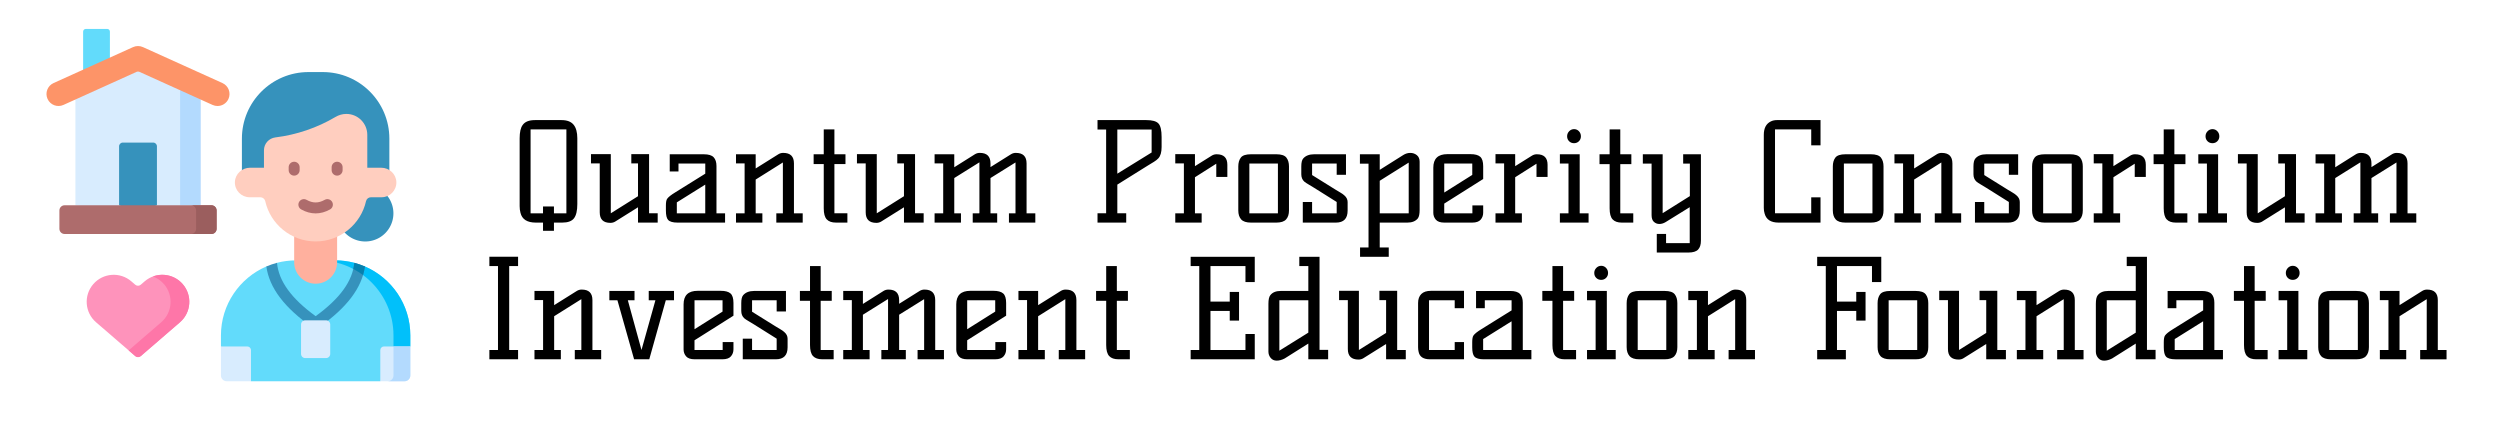 <svg width="292" height="52" xmlns="http://www.w3.org/2000/svg">

 <g>
  <title>background</title>
  <rect fill="none" id="canvas_background" height="54" width="294" y="-1" x="-1"/>
 </g>
 <g>
  <title>Layer 1</title>
  <g id="svg_2" transform="matrix(0.083,0,0,0.083,5.43,2.706) ">
   <path id="svg_3" d="m448.594,267.617m-39.606,0a39.606,39.606 0 1 0 79.212,0a39.606,39.606 0 1 0 -79.212,0" fill="#3692bc"/>
   <path id="svg_4" fill="#62dbfb" d="m448.1,342.375c-2.467,-1.062 -4.982,8.269 -7.542,7.393c-2.56,-0.875 -5.163,-11.957 -7.807,-12.637c-8.44,-2.172 -17.287,-3.326 -26.404,-3.326l-55.193,0c-9.255,0 -18.232,1.19 -26.786,3.425c-2.942,0.769 -5.834,11.963 -8.67,12.973c-2.132,0.759 -4.232,-8.717 -6.297,-7.827c-37.586,16.187 -63.9,53.561 -63.9,97.082l0,15.494l42.257,48.949l181.985,0l42.257,-48.951l0,-15.494c0,-43.52 -26.314,-80.895 -63.9,-97.081z"/>
   <path id="svg_5" fill="#01c0fa" d="m448.1,342.375c-3.827,-1.648 -7.771,4.135 -11.816,2.942c-1.044,-0.308 -2.094,-7.811 -3.151,-8.087c-8.554,-2.235 -17.531,-3.426 -26.786,-3.426l-23.694,0c58.35,0 105.653,47.303 105.653,105.653l0,23.841l23.694,-8.348l0,-15.494c0,-43.52 -26.314,-80.895 -63.9,-97.081z"/>
   <path id="svg_6" fill="#d8ecfe" d="m282.607,454.95l-37.106,0l0,40.82c0,4.49 3.64,8.129 8.129,8.129l34.128,0l0,-43.798c0,-2.844 -2.306,-5.151 -5.151,-5.151z"/>
   <path id="svg_7" fill="#d8ecfe" d="m512,454.95l-37.106,0c-2.845,0 -5.151,2.306 -5.151,5.151l0,43.799l34.128,0c4.49,0 8.129,-3.64 8.129,-8.129l0,-40.821z"/>
   <path id="svg_8" fill="#b3dafe" d="m512,495.77l0,-40.82l-23.694,0l0,40.82c0,4.49 -3.64,8.129 -8.129,8.129l23.694,0c4.489,0.001 8.129,-3.639 8.129,-8.129z"/>
   <path id="svg_9" fill="#ffb09e" d="m348.534,272.049l0,64.373c0,16.688 13.529,30.217 30.217,30.217s30.217,-13.529 30.217,-30.217l0,-64.373l-60.434,0z"/>
   <path id="svg_10" fill="#3692bc" d="m368.679,68.813l20.143,0c51.74,0 93.684,41.944 93.684,93.684l0,54.933l-207.511,0l0,-54.933c0,-51.74 41.944,-93.684 93.684,-93.684z"/>
   <path id="svg_11" fill="#ffcebf" d="m492.362,223.443c0.42,11.821 -9.032,21.542 -20.767,21.542l-15.061,0c-3.294,0 -6.136,2.282 -6.858,5.501c-3.66,16.213 -12.725,30.381 -25.213,40.49s-28.389,16.17 -45.711,16.17c-34.633,0 -63.615,-24.234 -70.914,-56.66c-0.721,-3.219 -3.563,-5.501 -6.858,-5.501l-15.072,0c-11.724,0 -21.187,-9.722 -20.767,-21.542c0.409,-11.261 10.001,-20.014 21.262,-20.014l19.648,0l0,-24.588c0,-9.249 6.948,-16.944 16.127,-18.077c29.748,-3.671 58.747,-13.516 84.536,-28.793c4.629,-2.742 9.882,-4.258 15.263,-4.258c16.285,0 29.487,13.202 29.487,29.487l0,46.229l19.637,0c11.27,0 20.862,8.753 21.261,20.014z"/>
   <path id="svg_12" fill="#62dbfb" d="m51.55,11.859l0,65.676l37.69,0l0,-65.676c0,-2.076 -1.683,-3.758 -3.758,-3.758l-30.174,0c-2.075,-0.001 -3.758,1.682 -3.758,3.758z"/>
   <path id="svg_13" fill="#d8ecfe" d="m216.894,256.248l-88.108,10.302l-88.107,-10.302l0,-163.547l88.107,-43.28l88.108,43.28l0,163.547z"/>
   <path id="svg_14" fill="#b3dafe" d="m188.049,78.531l0,177.717l28.845,0l0,-163.547l-28.845,-14.17z"/>
   <path id="svg_15" fill="#3692bc" d="m107.423,168.031l42.726,0c2.915,0 5.278,2.363 5.278,5.278l0,82.938l-26.641,10.302l-26.641,-10.302l0,-82.938c0,-2.915 2.363,-5.278 5.278,-5.278z"/>
   <path id="svg_16" fill="#ae6c6c" d="m232.077,256.248l-206.582,0c-4.044,0 -7.322,3.278 -7.322,7.322l0,25.797c0,4.044 3.278,7.322 7.322,7.322l206.582,0c4.044,0 7.322,-3.278 7.322,-7.322l0,-25.797c0,-4.044 -3.278,-7.322 -7.322,-7.322z"/>
   <path id="svg_17" fill="#9b5e5e" d="m232.077,256.248l-28.845,0c4.044,0 7.322,3.278 7.322,7.322l0,25.797c0,4.044 -3.278,7.322 -7.322,7.322l28.845,0c4.044,0 7.322,-3.278 7.322,-7.322l0,-25.797c0,-4.044 -3.278,-7.322 -7.322,-7.322z"/>
   <path id="svg_18" fill="#fd9468" d="m240.669,116.561c-2.328,0 -4.691,-0.483 -6.95,-1.505l-102.758,-46.47c-1.382,-0.625 -2.967,-0.625 -4.35,0l-102.759,46.47c-8.498,3.846 -18.505,0.07 -22.349,-8.429s-0.07,-18.505 8.43,-22.348l111.893,-50.602c4.423,-2.002 9.495,-2.002 13.919,0l111.892,50.602c8.499,3.843 12.273,13.849 8.43,22.348c-2.821,6.24 -8.967,9.933 -15.398,9.934z"/>
   <path id="svg_19" fill="#fe93bb" d="m132.661,468.526c-2.226,1.922 -5.524,1.922 -7.749,0l-55.164,-47.626c-15.898,-13.719 -17.658,-37.732 -3.936,-53.63c13.724,-15.898 37.732,-17.655 53.63,-3.931l5.471,4.722c2.225,1.921 5.522,1.921 7.748,0l5.471,-4.722c15.89,-13.729 39.903,-11.962 53.63,3.931c13.722,15.898 11.962,39.91 -3.936,53.63l-55.165,47.626z"/>
   <path id="svg_20" fill="#fe76a8" d="m191.761,367.27c-10.665,-12.347 -27.536,-16.163 -41.985,-10.816c5.842,2.154 11.238,5.77 15.595,10.816c13.722,15.898 11.962,39.91 -3.936,53.63l-45.843,39.579l9.32,8.047c2.226,1.922 5.524,1.922 7.749,0l55.164,-47.626c15.898,-13.719 17.658,-37.732 3.936,-53.63z"/>
   <path id="svg_21" fill="#ae6c6c" d="m348.522,214.56c-4.267,0 -7.726,-3.459 -7.726,-7.726l0,-4.114c0,-4.268 3.459,-7.726 7.726,-7.726s7.726,3.459 7.726,7.726l0,4.114c0,4.268 -3.459,7.726 -7.726,7.726z"/>
   <path id="svg_22" fill="#ae6c6c" d="m408.987,214.56c-4.267,0 -7.726,-3.459 -7.726,-7.726l0,-4.114c0,-4.268 3.459,-7.726 7.726,-7.726s7.726,3.459 7.726,7.726l0,4.114c0.001,4.268 -3.458,7.726 -7.726,7.726z"/>
   <path id="svg_23" fill="#3692bc" d="m309.404,342.381c4.149,30.097 25.494,58.257 64.928,85.75c1.328,0.926 2.873,1.388 4.419,1.388c1.545,0 3.092,-0.463 4.419,-1.388c39.434,-27.493 60.779,-55.653 64.928,-85.75c-4.815,-2.073 -9.813,-3.801 -14.965,-5.147c-2.353,25.653 -20.212,50.308 -54.382,75.08c-34.17,-24.773 -52.028,-49.428 -54.381,-75.081c-5.154,1.347 -10.152,3.074 -14.966,5.148z"/>
   <path id="svg_24" fill="#0681af" d="m448.1,342.38c-0.56,4.07 -1.44,8.11 -2.64,12.11c-4.33,-3.2 -8.91,-6.09 -13.72,-8.61c0.66,-2.87 1.13,-5.76 1.39,-8.65c5.03,1.32 9.9,2.99 14.61,5l0.01,0c0.12,0.05 0.23,0.1 0.35,0.15z"/>
   <path id="svg_25" fill="#ae6c6c" d="m378.75,267.701c-6.843,0 -13.684,-1.873 -20.338,-5.622c-3.718,-2.094 -5.034,-6.806 -2.94,-10.523s6.805,-5.036 10.524,-2.94c8.7,4.9 16.806,4.9 25.507,0c3.719,-2.097 8.43,-0.778 10.524,2.94s0.778,8.43 -2.94,10.523c-6.65,3.748 -13.495,5.622 -20.337,5.622z"/>
   <path id="svg_26" fill="#d8ecfe" d="m358.219,424.021l0,41.413c0,3.245 2.631,5.876 5.876,5.876l29.311,0c3.245,0 5.876,-2.631 5.876,-5.876l0,-41.413c0,-3.245 -2.631,-5.876 -5.876,-5.876l-29.311,0c-3.245,-0.001 -5.876,2.63 -5.876,5.876z"/>
  </g>
  <path id="svg_27" d="m62.466,14.027l3.113,0q0.974,0 1.413,0.535q0.439,0.535 0.439,1.588l0,0l0,7.679q0,1.149 -0.383,1.66q-0.383,0.511 -1.389,0.511l0,0l-0.958,0l0,0.958l-1.277,0l0,-0.958l-0.83,0q-1.533,0 -1.804,-1.149l0,0q-0.096,-0.351 -0.096,-0.782l0,0l0,-7.918q0,-1.07 0.351,-1.548l0,0q0.399,-0.575 1.421,-0.575l0,0zm0.958,10.887l0,-0.798l1.277,0l0,0.798l1.453,0l0,-9.802l-4.183,0l0,9.802l1.453,0zm7.87,1.117l0,0q-1.245,0 -1.245,-1.229l0,0l0,-5.715l-1.022,0l0,-1.086l2.315,0l0,6.912l3.177,-1.995l0,-3.831l-0.782,0l0,-1.086l2.075,0l0,6.912l1.006,0l0,1.086l-2.299,0l0,-1.788l-2.65,1.66q-0.255,0.16 -0.575,0.16zm12.388,-1.117l1.006,0l0,1.086l-5.555,0q-0.814,0 -1.101,-0.319l0,0q-0.255,-0.287 -0.255,-1.086l0,0l0,-0.591q0,-0.575 0.144,-0.782l0,0q0.208,-0.303 0.942,-0.75l0,0l3.512,-2.187l0,-1.181l-3.129,0l0,0.926l-1.022,0l0,-2.011l3.991,0q0.814,0 1.141,0.351q0.327,0.351 0.327,1.022l0,0l0,5.523zm-1.309,0l0,-3.352l-3.32,2.075l0,1.277l3.32,0zm9.115,-7.056l0,0q1.245,0 1.245,1.229l0,0l0,5.827l1.022,0l0,1.086l-3.081,0l0,-1.086l0.766,0l0,-5.939l-3.177,1.995l0,3.943l0.782,0l0,1.086l-3.081,0l0,-1.086l1.006,0l0,-5.827l-1.006,0l0,-1.07l2.299,0l0,1.66l2.65,-1.66q0.255,-0.16 0.575,-0.16zm4.725,-2.746l1.245,0l0,2.905l1.293,0l0,1.149l-1.293,0l0,5.747l1.517,0l0,1.086l-1.341,0q-0.718,0 -1.07,-0.375q-0.351,-0.375 -0.351,-1.285l0,0l0,-5.172l-1.181,0l0,-1.149l1.181,0l0,-2.905zm6.146,10.919l0,0q-1.245,0 -1.245,-1.229l0,0l0,-5.715l-1.022,0l0,-1.086l2.315,0l0,6.912l3.177,-1.995l0,-3.831l-0.782,0l0,-1.086l2.075,0l0,6.912l1.006,0l0,1.086l-2.299,0l0,-1.788l-2.65,1.66q-0.255,0.16 -0.575,0.16zm16.299,-8.173l0,0q1.245,0 1.245,1.229l0,0l0,5.827l1.022,0l0,1.086l-3.081,0l0,-1.086l0.766,0l0,-5.939l-2.921,1.82l0,4.119l0.782,0l0,1.086l-2.858,0l0,-1.086l0.766,0l0.016,-0.064l0,-5.891l-2.937,1.836l0,4.119l0.782,0l0,1.086l-3.081,0l0,-1.086l1.006,0l0,-5.827l-1.006,0l0,-1.07l2.299,0l0,1.517l2.411,-1.517q0.255,-0.16 0.575,-0.16l0,0q1.245,0 1.245,1.229l0,0l0,0.431l2.395,-1.501q0.255,-0.16 0.575,-0.16zm9.53,-3.831l5.699,0q1.054,0 1.421,0.399l0,0q0.367,0.399 0.367,1.58l0,0l0,1.165q0,0.91 -0.383,1.325l0,0q-0.192,0.208 -0.503,0.399q-0.311,0.192 -0.758,0.463l0,0l-3.528,2.203l0,3.352l1.038,0l0,1.086l-3.352,0l0,-1.086l1.006,0l0,-9.786l-1.006,0l0,-1.101zm6.322,3.783l0,-2.682l-4.007,0l0,5.156l4.007,-2.474zm7.599,0.208l0,0q1.245,0 1.245,1.229l0,0l0,1.421l-1.293,0l0,-1.548l-2.49,1.58l0,4.214l0.782,0l0,1.086l-3.081,0l0,-1.086l1.006,0l0,-5.827l-1.006,0l0,-1.086l2.299,0l0,1.405l1.964,-1.229q0.255,-0.16 0.575,-0.16zm6.96,7.982l-2.953,0q-0.814,0 -1.149,-0.375q-0.335,-0.375 -0.335,-1.046l0,0l0,-5.14q0,-0.639 0.295,-1.03q0.295,-0.391 1.189,-0.391l0,0l2.953,0q0.878,0 1.181,0.391q0.303,0.391 0.303,1.03l0,0l0,5.14q0,0.67 -0.335,1.046q-0.335,0.375 -1.149,0.375l0,0zm-3.145,-6.896l0,5.811l3.336,0l0,-5.811l-3.336,0zm11.478,4.502l0,0.99q0,1.405 -1.373,1.405l0,0l-3.863,0l0,-2.411l1.086,0l0,1.325l2.873,0l0,-1.325l-2.618,-1.644q-0.399,-0.255 -0.686,-0.415q-0.287,-0.16 -0.479,-0.319l0,0q-0.351,-0.319 -0.351,-0.862l0,0l0,-0.91q0,-0.67 0.223,-0.926l0,0q0.431,-0.495 1.277,-0.495l0,0l3.72,0l0,2.395l-1.086,0l0,-1.309l-2.873,0l0,1.341l2.714,1.692q0.335,0.208 0.599,0.359q0.263,0.152 0.439,0.311l0,0q0.399,0.335 0.399,0.798l0,0zm3.751,-2.49l0,3.799l3.384,0l0,-5.923l-3.384,2.123zm-2.299,8.876l0,-1.086l0.99,0l0,-9.786l-1.006,0l0,-1.101l2.315,0l0,1.82l2.762,-1.74q0.383,-0.239 0.814,-0.239q0.431,0 0.758,0.263q0.327,0.263 0.327,0.774l0,0l0,5.603q0,0.734 -0.208,1.006l0,0q-0.399,0.495 -1.229,0.495l0,0l-3.225,0l0,2.905l1.054,0l0,1.086l-3.352,0zm8.557,-5.156l0,-5.252q0,-1.58 1.644,-1.58l0,0l2.698,0q0.782,0 1.133,0.303q0.351,0.303 0.351,1.117l0,0l0,1.485l-4.55,2.873l0,1.133l3.289,0l0,-0.926l1.261,0l0,0.846q0,0.479 -0.295,0.822q-0.295,0.343 -0.982,0.343l0,0l-3.273,0q-0.686,0 -0.982,-0.343q-0.295,-0.343 -0.295,-0.822l0,0zm1.277,-5.731l0,3.384l3.273,-2.059l0,-1.325l-3.273,0zm10.823,-1.086l0,0q1.245,0 1.245,1.229l0,0l0,1.421l-1.293,0l0,-1.548l-2.49,1.58l0,4.214l0.782,0l0,1.086l-3.081,0l0,-1.086l1.006,0l0,-5.827l-1.006,0l0,-1.086l2.299,0l0,1.405l1.964,-1.229q0.255,-0.16 0.575,-0.16zm4.997,0l0,6.896l1.038,0l0,1.086l-3.352,0l0,-1.086l1.006,0l0,-5.811l-1.006,0l0,-1.086l2.315,0zm-0.655,-2.937q0.335,0 0.567,0.247q0.231,0.247 0.231,0.591q0,0.343 -0.231,0.575q-0.231,0.231 -0.575,0.231q-0.343,0 -0.575,-0.231q-0.231,-0.231 -0.231,-0.575q0,-0.343 0.239,-0.591q0.239,-0.247 0.575,-0.247zm4.151,0.032l1.245,0l0,2.905l1.293,0l0,1.149l-1.293,0l0,5.747l1.517,0l0,1.086l-1.341,0q-0.718,0 -1.07,-0.375q-0.351,-0.375 -0.351,-1.285l0,0l0,-5.172l-1.181,0l0,-1.149l1.181,0l0,-2.905zm8.589,2.905l2.075,0l0,10.105q0,0.67 -0.327,1.022q-0.327,0.351 -1.141,0.351l0,0l-3.688,0l0,-2.171l1.086,0l0,1.07l2.762,0l0,-4.198l-2.81,1.74q-0.367,0.223 -0.734,0.223l0,0q-0.367,0 -0.639,-0.247q-0.271,-0.247 -0.271,-0.79l0,0l0,-6.018l-1.022,0l0,-1.086l2.315,0l0,6.88l3.177,-1.995l0,-3.799l-0.782,0l0,-1.086zm14.958,6.896l0,-1.868l1.086,0l0,2.953l-4.901,0q-1.341,0 -1.628,-1.054l0,0q-0.096,-0.303 -0.096,-0.655l0,0l0,-8.541q0,-1.165 0.814,-1.564l0,0q0.303,-0.16 0.75,-0.16l0,0l5.061,0l0,2.953l-1.086,0l0,-1.868l-4.23,0l0,9.802l4.23,0zm6.96,1.086l-2.953,0q-0.814,0 -1.149,-0.375q-0.335,-0.375 -0.335,-1.046l0,0l0,-5.14q0,-0.639 0.295,-1.03q0.295,-0.391 1.189,-0.391l0,0l2.953,0q0.878,0 1.181,0.391q0.303,0.391 0.303,1.03l0,0l0,5.14q0,0.67 -0.335,1.046q-0.335,0.375 -1.149,0.375l0,0zm-3.145,-6.896l0,5.811l3.336,0l0,-5.811l-3.336,0zm11.43,-1.245l0,0q1.245,0 1.245,1.229l0,0l0,5.827l1.022,0l0,1.086l-3.081,0l0,-1.086l0.766,0l0,-5.939l-3.177,1.995l0,3.943l0.782,0l0,1.086l-3.081,0l0,-1.086l1.006,0l0,-5.827l-1.006,0l0,-1.07l2.299,0l0,1.66l2.65,-1.66q0.255,-0.16 0.575,-0.16zm9.115,5.747l0,0.99q0,1.405 -1.373,1.405l0,0l-3.863,0l0,-2.411l1.086,0l0,1.325l2.873,0l0,-1.325l-2.618,-1.644q-0.399,-0.255 -0.686,-0.415q-0.287,-0.16 -0.479,-0.319l0,0q-0.351,-0.319 -0.351,-0.862l0,0l0,-0.91q0,-0.67 0.223,-0.926l0,0q0.431,-0.495 1.277,-0.495l0,0l3.72,0l0,2.395l-1.086,0l0,-1.309l-2.873,0l0,1.341l2.714,1.692q0.335,0.208 0.599,0.359q0.263,0.152 0.439,0.311l0,0q0.399,0.335 0.399,0.798l0,0zm5.875,2.395l-2.953,0q-0.814,0 -1.149,-0.375q-0.335,-0.375 -0.335,-1.046l0,0l0,-5.14q0,-0.639 0.295,-1.03q0.295,-0.391 1.189,-0.391l0,0l2.953,0q0.878,0 1.181,0.391q0.303,0.391 0.303,1.03l0,0l0,5.14q0,0.67 -0.335,1.046q-0.335,0.375 -1.149,0.375l0,0zm-3.145,-6.896l0,5.811l3.336,0l0,-5.811l-3.336,0zm10.744,-1.086l0,0q1.245,0 1.245,1.229l0,0l0,1.421l-1.293,0l0,-1.548l-2.49,1.58l0,4.214l0.782,0l0,1.086l-3.081,0l0,-1.086l1.006,0l0,-5.827l-1.006,0l0,-1.086l2.299,0l0,1.405l1.964,-1.229q0.255,-0.16 0.575,-0.16zm3.336,-2.905l1.245,0l0,2.905l1.293,0l0,1.149l-1.293,0l0,5.747l1.517,0l0,1.086l-1.341,0q-0.718,0 -1.07,-0.375q-0.351,-0.375 -0.351,-1.285l0,0l0,-5.172l-1.181,0l0,-1.149l1.181,0l0,-2.905zm6.354,2.905l0,6.896l1.038,0l0,1.086l-3.352,0l0,-1.086l1.006,0l0,-5.811l-1.006,0l0,-1.086l2.315,0zm-0.655,-2.937q0.335,0 0.567,0.247q0.231,0.247 0.231,0.591q0,0.343 -0.231,0.575q-0.231,0.231 -0.575,0.231q-0.343,0 -0.575,-0.231q-0.231,-0.231 -0.231,-0.575q0,-0.343 0.239,-0.591q0.239,-0.247 0.575,-0.247zm5.236,10.951l0,0q-1.245,0 -1.245,-1.229l0,0l0,-5.715l-1.022,0l0,-1.086l2.315,0l0,6.912l3.177,-1.995l0,-3.831l-0.782,0l0,-1.086l2.075,0l0,6.912l1.006,0l0,1.086l-2.299,0l0,-1.788l-2.65,1.66q-0.255,0.16 -0.575,0.16zm16.299,-8.173l0,0q1.245,0 1.245,1.229l0,0l0,5.827l1.022,0l0,1.086l-3.081,0l0,-1.086l0.766,0l0,-5.939l-2.921,1.82l0,4.119l0.782,0l0,1.086l-2.858,0l0,-1.086l0.766,0l0.016,-0.064l0,-5.891l-2.937,1.836l0,4.119l0.782,0l0,1.086l-3.081,0l0,-1.086l1.006,0l0,-5.827l-1.006,0l0,-1.07l2.299,0l0,1.517l2.411,-1.517q0.255,-0.16 0.575,-0.16l0,0q1.245,0 1.245,1.229l0,0l0,0.431l2.395,-1.501q0.255,-0.16 0.575,-0.16z" fill="#000000"/>
  <path id="svg_28" d="m59.473,31.076l0,9.802l1.038,0l0,1.086l-3.352,0l0,-1.086l1.006,0l0,-9.802l-1.006,0l0,-1.086l3.352,0l0,1.086l-1.038,0zm8.477,2.746l0,0q1.245,0 1.245,1.229l0,0l0,5.827l1.022,0l0,1.086l-3.081,0l0,-1.086l0.766,0l0,-5.939l-3.177,1.995l0,3.943l0.782,0l0,1.086l-3.081,0l0,-1.086l1.006,0l0,-5.827l-1.006,0l0,-1.07l2.299,0l0,1.66l2.65,-1.66q0.255,-0.16 0.575,-0.16zm3.225,0.16l2.937,0l0,1.086l-0.782,0l1.596,5.811l1.628,-5.811l-0.782,0l0,-1.086l2.953,0l0,1.086l-0.958,0l-1.932,6.896l-1.772,0l-1.948,-6.896l-0.942,0l0,-1.086zm8.668,6.817l0,-5.252q0,-1.58 1.644,-1.58l0,0l2.698,0q0.782,0 1.133,0.303q0.351,0.303 0.351,1.117l0,0l0,1.485l-4.55,2.873l0,1.133l3.289,0l0,-0.926l1.261,0l0,0.846q0,0.479 -0.295,0.822q-0.295,0.343 -0.982,0.343l0,0l-3.273,0q-0.686,0 -0.982,-0.343q-0.295,-0.343 -0.295,-0.822l0,0zm1.277,-5.731l0,3.384l3.273,-2.059l0,-1.325l-3.273,0zm10.871,4.502l0,0.99q0,1.405 -1.373,1.405l0,0l-3.863,0l0,-2.411l1.086,0l0,1.325l2.873,0l0,-1.325l-2.618,-1.644q-0.399,-0.255 -0.686,-0.415q-0.287,-0.16 -0.479,-0.319l0,0q-0.351,-0.319 -0.351,-0.862l0,0l0,-0.91q0,-0.67 0.223,-0.926l0,0q0.431,-0.495 1.277,-0.495l0,0l3.72,0l0,2.395l-1.086,0l0,-1.309l-2.873,0l0,1.341l2.714,1.692q0.335,0.208 0.599,0.359q0.263,0.152 0.439,0.311l0,0q0.399,0.335 0.399,0.798l0,0zm2.618,-8.493l1.245,0l0,2.905l1.293,0l0,1.149l-1.293,0l0,5.747l1.517,0l0,1.086l-1.341,0q-0.718,0 -1.07,-0.375q-0.351,-0.375 -0.351,-1.285l0,0l0,-5.172l-1.181,0l0,-1.149l1.181,0l0,-2.905zm13.378,2.746l0,0q1.245,0 1.245,1.229l0,0l0,5.827l1.022,0l0,1.086l-3.081,0l0,-1.086l0.766,0l0,-5.939l-2.921,1.82l0,4.119l0.782,0l0,1.086l-2.858,0l0,-1.086l0.766,0l0.016,-0.064l0,-5.891l-2.937,1.836l0,4.119l0.782,0l0,1.086l-3.081,0l0,-1.086l1.006,0l0,-5.827l-1.006,0l0,-1.07l2.299,0l0,1.517l2.411,-1.517q0.255,-0.16 0.575,-0.16l0,0q1.245,0 1.245,1.229l0,0l0,0.431l2.395,-1.501q0.255,-0.16 0.575,-0.16zm3.704,6.976l0,-5.252q0,-1.58 1.644,-1.58l0,0l2.698,0q0.782,0 1.133,0.303q0.351,0.303 0.351,1.117l0,0l0,1.485l-4.55,2.873l0,1.133l3.289,0l0,-0.926l1.261,0l0,0.846q0,0.479 -0.295,0.822q-0.295,0.343 -0.982,0.343l0,0l-3.273,0q-0.686,0 -0.982,-0.343q-0.295,-0.343 -0.295,-0.822l0,0zm1.277,-5.731l0,3.384l3.273,-2.059l0,-1.325l-3.273,0zm11.51,-1.245l0,0q1.245,0 1.245,1.229l0,0l0,5.827l1.022,0l0,1.086l-3.081,0l0,-1.086l0.766,0l0,-5.939l-3.177,1.995l0,3.943l0.782,0l0,1.086l-3.081,0l0,-1.086l1.006,0l0,-5.827l-1.006,0l0,-1.07l2.299,0l0,1.66l2.65,-1.66q0.255,-0.16 0.575,-0.16zm4.725,-2.746l1.245,0l0,2.905l1.293,0l0,1.149l-1.293,0l0,5.747l1.517,0l0,1.086l-1.341,0q-0.718,0 -1.07,-0.375q-0.351,-0.375 -0.351,-1.285l0,0l0,-5.172l-1.181,0l0,-1.149l1.181,0l0,-2.905zm14.431,3.017l1.086,0l0,3.352l-1.086,0l0,-1.133l-2.251,0l0,4.566l4.087,0l0,-1.868l1.086,0l0,2.953l-7.487,0l0,-1.086l1.006,0l0,-9.802l-1.006,0l0,-1.086l7.487,0l0,2.953l-1.086,0l0,-1.868l-4.087,0l0,4.151l2.251,0l0,-1.133zm10.488,6.769l1.006,0l0,1.101l-2.315,0l0,-1.836l-2.762,1.74q-0.495,0.255 -0.934,0.255q-0.439,0 -0.702,-0.319q-0.263,-0.319 -0.263,-0.734l0,0l0,-5.587q0,-0.734 0.223,-1.006l0,0q0.383,-0.495 1.213,-0.495l0,0l3.225,0l0,-2.905l-1.054,0l0,-1.086l2.363,0l0,10.871zm-1.309,-2.011l0,-3.783l-3.384,0l0,5.891l3.384,-2.107zm5.859,3.145l0,0q-1.245,0 -1.245,-1.229l0,0l0,-5.715l-1.022,0l0,-1.086l2.315,0l0,6.912l3.177,-1.995l0,-3.831l-0.782,0l0,-1.086l2.075,0l0,6.912l1.006,0l0,1.086l-2.299,0l0,-1.788l-2.65,1.66q-0.255,0.16 -0.575,0.16zm12.324,-2.043l0,2.011l-3.975,0q-1.149,0 -1.325,-0.862l0,0q-0.064,-0.255 -0.064,-0.543l0,0l0,-5.172q0,-0.67 0.375,-1.046q0.375,-0.375 1.141,-0.375l0,0l3.847,0l0,2.027l-1.086,0l0,-0.926l-3.001,0l0,5.811l3.001,0l0,-0.926l1.086,0zm6.864,0.926l1.006,0l0,1.086l-5.555,0q-0.814,0 -1.101,-0.319l0,0q-0.255,-0.287 -0.255,-1.086l0,0l0,-0.591q0,-0.575 0.144,-0.782l0,0q0.208,-0.303 0.942,-0.75l0,0l3.512,-2.187l0,-1.181l-3.129,0l0,0.926l-1.022,0l0,-2.011l3.991,0q0.814,0 1.141,0.351q0.327,0.351 0.327,1.022l0,0l0,5.523zm-1.309,0l0,-3.352l-3.32,2.075l0,1.277l3.32,0zm4.773,-9.802l1.245,0l0,2.905l1.293,0l0,1.149l-1.293,0l0,5.747l1.517,0l0,1.086l-1.341,0q-0.718,0 -1.07,-0.375q-0.351,-0.375 -0.351,-1.285l0,0l0,-5.172l-1.181,0l0,-1.149l1.181,0l0,-2.905zm6.354,2.905l0,6.896l1.038,0l0,1.086l-3.352,0l0,-1.086l1.006,0l0,-5.811l-1.006,0l0,-1.086l2.315,0zm-0.655,-2.937q0.335,0 0.567,0.247q0.231,0.247 0.231,0.591q0,0.343 -0.231,0.575q-0.231,0.231 -0.575,0.231q-0.343,0 -0.575,-0.231q-0.231,-0.231 -0.231,-0.575q0,-0.343 0.239,-0.591q0.239,-0.247 0.575,-0.247zm7.407,10.919l-2.953,0q-0.814,0 -1.149,-0.375q-0.335,-0.375 -0.335,-1.046l0,0l0,-5.14q0,-0.639 0.295,-1.03q0.295,-0.391 1.189,-0.391l0,0l2.953,0q0.878,0 1.181,0.391q0.303,0.391 0.303,1.03l0,0l0,5.14q0,0.67 -0.335,1.046q-0.335,0.375 -1.149,0.375l0,0zm-3.145,-6.896l0,5.811l3.336,0l0,-5.811l-3.336,0zm11.43,-1.245l0,0q1.245,0 1.245,1.229l0,0l0,5.827l1.022,0l0,1.086l-3.081,0l0,-1.086l0.766,0l0,-5.939l-3.177,1.995l0,3.943l0.782,0l0,1.086l-3.081,0l0,-1.086l1.006,0l0,-5.827l-1.006,0l0,-1.07l2.299,0l0,1.66l2.65,-1.66q0.255,-0.16 0.575,-0.16zm14.096,3.624l0,-1.133l-2.251,0l0,4.566l1.038,0l0,1.086l-3.352,0l0,-1.086l1.006,0l0,-9.802l-1.006,0l0,-1.086l7.487,0l0,2.953l-1.086,0l0,-1.868l-4.087,0l0,4.151l2.251,0l0,-1.133l1.086,0l0,3.352l-1.086,0zm6.928,4.518l-2.953,0q-0.814,0 -1.149,-0.375q-0.335,-0.375 -0.335,-1.046l0,0l0,-5.14q0,-0.639 0.295,-1.03q0.295,-0.391 1.189,-0.391l0,0l2.953,0q0.878,0 1.181,0.391q0.303,0.391 0.303,1.03l0,0l0,5.14q0,0.67 -0.335,1.046q-0.335,0.375 -1.149,0.375l0,0zm-3.145,-6.896l0,5.811l3.336,0l0,-5.811l-3.336,0zm8.173,6.928l0,0q-1.245,0 -1.245,-1.229l0,0l0,-5.715l-1.022,0l0,-1.086l2.315,0l0,6.912l3.177,-1.995l0,-3.831l-0.782,0l0,-1.086l2.075,0l0,6.912l1.006,0l0,1.086l-2.299,0l0,-1.788l-2.65,1.66q-0.255,0.16 -0.575,0.16zm12.324,-8.173l0,0q1.245,0 1.245,1.229l0,0l0,5.827l1.022,0l0,1.086l-3.081,0l0,-1.086l0.766,0l0,-5.939l-3.177,1.995l0,3.943l0.782,0l0,1.086l-3.081,0l0,-1.086l1.006,0l0,-5.827l-1.006,0l0,-1.07l2.299,0l0,1.66l2.65,-1.66q0.255,-0.16 0.575,-0.16zm9.674,7.04l1.006,0l0,1.101l-2.315,0l0,-1.836l-2.762,1.74q-0.495,0.255 -0.934,0.255q-0.439,0 -0.702,-0.319q-0.263,-0.319 -0.263,-0.734l0,0l0,-5.587q0,-0.734 0.223,-1.006l0,0q0.383,-0.495 1.213,-0.495l0,0l3.225,0l0,-2.905l-1.054,0l0,-1.086l2.363,0l0,10.871zm-1.309,-2.011l0,-3.783l-3.384,0l0,5.891l3.384,-2.107zm9.179,2.027l1.006,0l0,1.086l-5.555,0q-0.814,0 -1.101,-0.319l0,0q-0.255,-0.287 -0.255,-1.086l0,0l0,-0.591q0,-0.575 0.144,-0.782l0,0q0.208,-0.303 0.942,-0.75l0,0l3.512,-2.187l0,-1.181l-3.129,0l0,0.926l-1.022,0l0,-2.011l3.991,0q0.814,0 1.141,0.351q0.327,0.351 0.327,1.022l0,0l0,5.523zm-1.309,0l0,-3.352l-3.32,2.075l0,1.277l3.32,0zm4.773,-9.802l1.245,0l0,2.905l1.293,0l0,1.149l-1.293,0l0,5.747l1.517,0l0,1.086l-1.341,0q-0.718,0 -1.07,-0.375q-0.351,-0.375 -0.351,-1.285l0,0l0,-5.172l-1.181,0l0,-1.149l1.181,0l0,-2.905zm6.354,2.905l0,6.896l1.038,0l0,1.086l-3.352,0l0,-1.086l1.006,0l0,-5.811l-1.006,0l0,-1.086l2.315,0zm-0.655,-2.937q0.335,0 0.567,0.247q0.231,0.247 0.231,0.591q0,0.343 -0.231,0.575q-0.231,0.231 -0.575,0.231q-0.343,0 -0.575,-0.231q-0.231,-0.231 -0.231,-0.575q0,-0.343 0.239,-0.591q0.239,-0.247 0.575,-0.247zm7.407,10.919l-2.953,0q-0.814,0 -1.149,-0.375q-0.335,-0.375 -0.335,-1.046l0,0l0,-5.14q0,-0.639 0.295,-1.03q0.295,-0.391 1.189,-0.391l0,0l2.953,0q0.878,0 1.181,0.391q0.303,0.391 0.303,1.03l0,0l0,5.14q0,0.67 -0.335,1.046q-0.335,0.375 -1.149,0.375l0,0zm-3.145,-6.896l0,5.811l3.336,0l0,-5.811l-3.336,0zm11.43,-1.245l0,0q1.245,0 1.245,1.229l0,0l0,5.827l1.022,0l0,1.086l-3.081,0l0,-1.086l0.766,0l0,-5.939l-3.177,1.995l0,3.943l0.782,0l0,1.086l-3.081,0l0,-1.086l1.006,0l0,-5.827l-1.006,0l0,-1.07l2.299,0l0,1.66l2.65,-1.66q0.255,-0.16 0.575,-0.16z" fill="#000000"/>
 </g>
</svg>